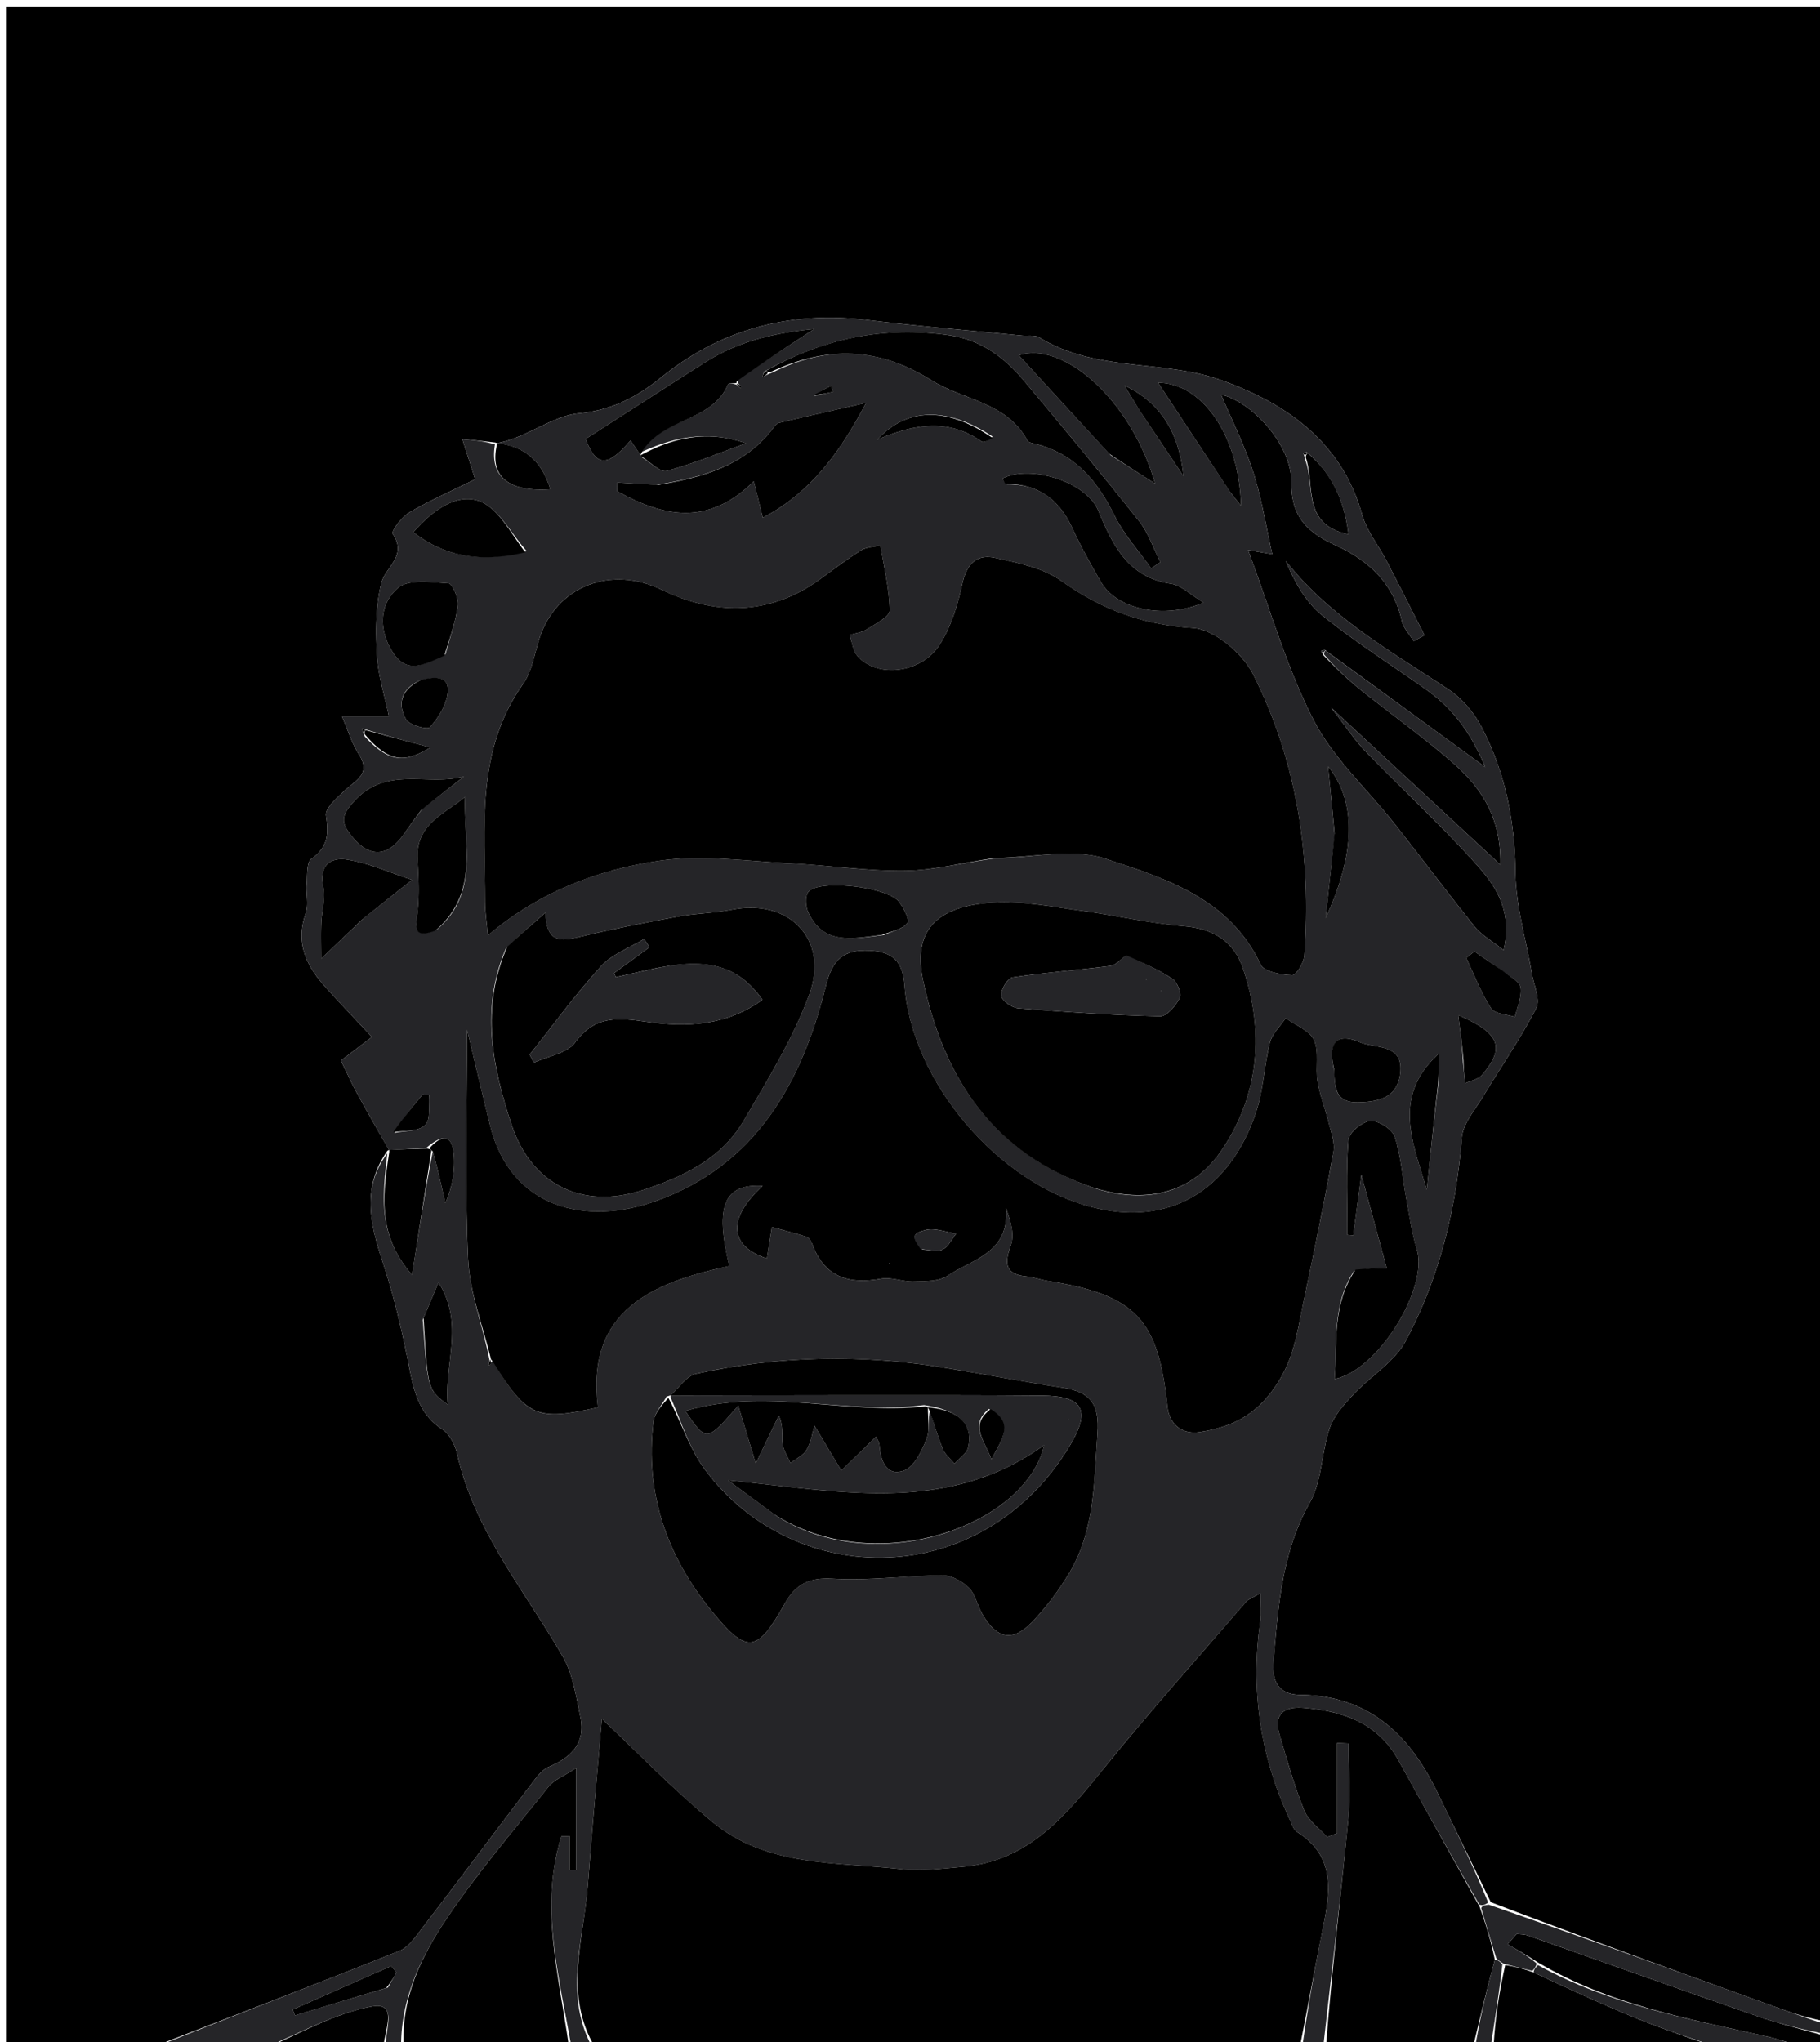 <svg xmlns="http://www.w3.org/2000/svg" viewBox="0 0 304 341"><path fill="#00000000" d="M25 342H1.008c-.003-113.614-.003-227.228-.003-340.92H305c0 111.94 0 223.962-.367 336.38-3.025-.548-5.685-1.487-8.337-2.444-15.729-5.68-31.456-11.364-47.282-17.394-3.035-6.322-6.013-12.275-8.897-18.274-4.642-9.659-11.424-16.223-22.89-16.345-3.665-.038-4.805-2.228-4.506-5.657.793-9.097 1.374-18.108 6.07-26.45 2.033-3.61 1.932-8.363 3.313-12.422.705-2.072 2.366-3.922 3.909-5.581 2.878-3.095 6.929-5.477 8.821-9.043 5.577-10.507 8.397-21.93 9.338-33.86.19-2.402 2.24-4.704 3.592-6.956 2.947-4.91 6.236-9.635 8.848-14.71.725-1.41-.402-3.792-.73-5.719-.96-5.647-2.678-11.28-2.75-16.936-.108-8.61-1.7-16.699-5.65-24.244-1.265-2.415-3.254-4.796-5.51-6.287-9.642-6.377-19.78-12.076-27.205-21.467 1.483 3.498 3.314 6.841 6.058 9.052 5.537 4.464 11.583 8.295 17.395 12.42 4.33 3.074 7.424 7.054 9.87 12.952a16712.782 16712.782 0 01-26.763-19.544c-.277-.004-.475.076-.673.156.088.118.176.236.371.676 2.059 2.085 3.93 3.947 5.977 5.589 5.19 4.16 10.63 8.028 15.648 12.382 4.762 4.13 8.113 9.18 7.95 17.026l-28.257-26.215c2.483 3.178 3.964 5.465 5.824 7.385 6.235 6.44 12.875 12.51 18.811 19.207 3.01 3.397 5.662 7.601 4.173 13.9-2.116-1.681-3.726-2.554-4.783-3.87-4.572-5.69-8.942-11.542-13.462-17.274-4.533-5.749-10.205-10.887-13.484-17.266-4.497-8.744-7.209-18.407-10.96-28.406l4.057.703c-1.076-4.762-1.78-9.36-3.193-13.729-1.444-4.466-3.582-8.707-5.364-12.925 5.211 1.212 11.825 8.413 11.743 14.707-.076 5.83 2.873 8.387 7.367 10.449 5.562 2.551 9.683 6.347 11.072 12.632.268 1.213 1.304 2.256 1.986 3.377l1.812-.982c-2.119-4.156-4.213-8.325-6.365-12.465-1.337-2.573-3.29-4.953-4.054-7.676-3.422-12.194-12.74-18.588-23.498-22.441-9.742-3.489-21.02-1.333-30.409-7.135-.76-.47-1.958-.225-2.952-.324-8.541-.847-17.1-1.549-25.619-2.58-12.877-1.56-24.412 1.349-34.577 9.544-4.01 3.232-8.112 5.479-13.77 6.023-4.51.434-8.798 4.12-13.708 4.987.015-.013.044-.04-.273-.114a223.571 223.571 0 00-5.495-.58l2.143 6.718c-3.911 1.93-7.568 3.529-10.988 5.53-1.268.743-3.062 3.159-2.78 3.578 2.48 3.69-1.21 5.518-1.895 8.203-.977 3.838-.98 8.032-.747 12.036.202 3.464 1.312 6.875 2.005 10.235h-7.848c.927 2.13 1.608 4.417 2.838 6.356 2.052 3.234-.461 4.279-2.261 5.942-1.338 1.235-3.426 3.031-3.234 4.278.476 3.09.33 5.27-2.447 7.237-.839.594-.66 2.75-.776 4.204-.13 1.622.356 3.41-.164 4.861-1.768 4.935.082 8.758 3.246 12.272 2.495 2.772 5.078 5.467 7.805 8.391l-5.18 3.937c1.055 2.147 1.833 3.885 2.743 5.55 1.72 3.153 3.517 6.264 5.3 9.375.017-.017.051-.052-.265.131-4.53 6.466-2.73 12.745-.603 19.195 1.633 4.957 2.832 10.079 3.887 15.197.945 4.583 1.396 9.185 5.87 12.129 1.216.8 2.14 2.595 2.478 4.096 2.906 12.865 11.282 22.808 17.647 33.842 1.705 2.956 2.222 6.666 2.947 10.102.919 4.35-1.529 6.748-5.3 8.33-1.003.421-1.828 1.466-2.527 2.382-6.24 8.194-12.41 16.443-18.667 24.623-1.065 1.392-2.224 3.107-3.726 3.707C52.863 331.287 38.919 336.613 25 342z"/><path fill="#252528" d="M221.407 108.635l26.683 19.46c-2.446-5.898-5.54-9.878-9.87-12.951-5.812-4.126-11.858-7.957-17.395-12.42-2.744-2.212-4.575-5.555-6.058-9.053 7.426 9.39 17.563 15.09 27.206 21.467 2.255 1.491 4.244 3.872 5.508 6.287 3.95 7.545 5.543 15.635 5.652 24.244.071 5.656 1.79 11.29 2.75 16.936.327 1.927 1.454 4.31.73 5.718-2.613 5.076-5.902 9.801-8.849 14.71-1.352 2.253-3.403 4.555-3.592 6.956-.941 11.931-3.76 23.354-9.338 33.861-1.892 3.566-5.943 5.948-8.821 9.043-1.543 1.659-3.204 3.51-3.909 5.58-1.38 4.06-1.28 8.812-3.312 12.422-4.697 8.343-5.278 17.354-6.07 26.451-.3 3.43.84 5.619 4.506 5.657 11.465.122 18.247 6.686 22.89 16.345 2.883 5.999 5.86 11.952 8.452 18.338-.64.455-.934.5-1.478.342-4.682-8.187-9.118-16.17-13.547-24.158-3.458-6.235-9.296-8.178-15.858-8.7-3.083-.244-4.996.943-3.979 4.406 1.259 4.287 2.478 8.609 4.15 12.74.69 1.71 2.508 2.964 3.813 4.425l1.67-.638v-15.07l1.926.082c0 4.257.347 8.548-.065 12.765-1.243 12.722-2.78 25.415-4.202 38.12-1.067 0-2.133 0-3.456-.348A333.907 333.907 0 01221 321.766c1.236-6.067 2.005-11.899-4.363-15.882-.617-.386-.884-1.385-1.235-2.136-4.93-10.53-6.524-21.55-4.906-33.062.187-1.325.026-2.7.026-4.654-1.31.773-1.995.98-2.39 1.438-7.904 9.167-15.978 18.2-23.593 27.603-6.372 7.869-12.587 15.668-23.671 16.64-3.479.306-7.033.763-10.466.38-10.805-1.202-22.323-.351-31.385-7.862-6.797-5.634-12.959-12.037-18.476-17.225-.727 8.518-1.626 18.059-2.332 27.613-.675 9.144-4.18 18.393.791 27.381-1.067 0-2.133 0-3.593-.411-2.095-11.931-5.288-23.44-1.624-34.997l1.36-.014v5.694l1.097-.007v-17.042c-2.195 1.433-3.702 1.978-4.556 3.046-5.79 7.243-11.848 14.325-17.016 22C70.331 326.711 66.88 333.817 67 342c-.75 0-1.5 0-2.568-.38-.074-2.848 2.006-7.37-2.297-6.589-6.26 1.138-12.11 4.535-18.135 6.969H25.468c13.451-5.387 27.396-10.713 41.255-16.251 1.502-.6 2.661-2.315 3.726-3.707 6.258-8.18 12.426-16.429 18.667-24.623.699-.916 1.524-1.96 2.527-2.382 3.771-1.582 6.219-3.98 5.3-8.33-.725-3.436-1.242-7.146-2.947-10.102-6.365-11.034-14.741-20.977-17.647-33.842-.339-1.5-1.262-3.296-2.478-4.096-4.474-2.944-4.925-7.546-5.87-12.13-1.055-5.117-2.254-10.24-3.887-15.196-2.126-6.45-3.928-12.73.585-18.765-.776 6.952-1.7 13.63 4.131 20.298 1.173-7.544 2.203-14.164 3.46-20.617.847 2.992 1.468 5.817 2.09 8.641 1.178-2.648 1.653-5.431 1.426-8.156-.283-3.415-2.085-3.26-4.579-1.077-2.362.165-4.312.266-6.263.367-1.765-3.128-3.561-6.239-5.282-9.391-.91-1.666-1.688-3.404-2.742-5.551l5.18-3.937c-2.728-2.924-5.31-5.619-7.806-8.391-3.164-3.514-5.014-7.337-3.246-12.272.52-1.451.034-3.24.164-4.86.116-1.455-.063-3.61.776-4.205 2.777-1.967 2.923-4.148 2.447-7.237-.192-1.247 1.896-3.043 3.234-4.278 1.8-1.663 4.313-2.708 2.261-5.942-1.23-1.939-1.91-4.226-2.838-6.356h7.848c-.693-3.36-1.803-6.771-2.005-10.235-.233-4.004-.23-8.198.747-12.036.684-2.685 4.375-4.513 1.894-8.203-.281-.419 1.513-2.835 2.781-3.578 3.42-2.001 7.077-3.6 10.988-5.53l-2.143-6.718c2.13.208 3.654.357 5.454.894-.9 5.327 2.201 7.97 9.242 7.493-1.408-4.66-4.225-7.199-8.942-7.68 4.924-.88 9.213-4.566 13.722-5 5.658-.544 9.76-2.79 13.77-6.023 10.165-8.195 21.7-11.104 34.577-9.545 8.52 1.032 17.078 1.734 25.62 2.581.993.099 2.191-.146 2.951.324 9.388 5.802 20.667 3.646 30.409 7.135 10.758 3.853 20.076 10.247 23.498 22.441.764 2.723 2.717 5.103 4.054 7.676 2.152 4.14 4.246 8.309 6.365 12.465l-1.812.982c-.682-1.121-1.718-2.164-1.986-3.377-1.39-6.285-5.51-10.08-11.072-12.632-4.494-2.062-7.443-4.62-7.367-10.45.082-6.293-6.532-13.494-11.743-14.706 1.782 4.218 3.92 8.46 5.364 12.925 1.412 4.37 2.117 8.967 3.193 13.729l-4.056-.703c3.75 10 6.462 19.662 10.959 28.406 3.28 6.379 8.951 11.517 13.484 17.266 4.52 5.732 8.89 11.584 13.462 17.274 1.057 1.316 2.667 2.189 4.783 3.87 1.49-6.299-1.163-10.503-4.173-13.9-5.936-6.698-12.576-12.767-18.811-19.207-1.86-1.92-3.341-4.207-5.824-7.385L250.6 144.38c.163-7.846-3.188-12.895-7.95-17.026-5.019-4.354-10.458-8.221-15.648-12.382-2.047-1.642-3.918-3.504-5.854-5.694.015-.429.259-.643.259-.643M60.894 121.76l-.419-.097c.054.249.108.497.45 1.31 3.888 4.176 6.474 4.608 10.944 1.836-3.604-.964-7.207-1.928-10.975-3.05m157.349-46.287l-.587.24c.088.115.176.231.375 1.148 1.668 4.296-.596 10.783 7.204 12.339-.707-5.692-2.75-10.114-6.992-13.727m-95.117-11.195l.606.571c.025-.136.111-.363.066-.394-.261-.173-.553-.3-.664-1.114 4.07-2.66 8.142-5.318 12.868-8.405-6.84.66-12.796 2.127-18.191 5.552-6.6 4.19-13.166 8.436-19.977 12.806 1.708 4.567 3.519 4.889 7.484.24.57.84 1.12 1.65 1.998 2.907 1.362.783 2.97 2.479 4.043 2.19 4.498-1.212 8.836-3.017 13.232-4.605-6.56-2.31-12.244-.908-17.373 1.416 3.22-5.745 11.666-4.836 14.393-11.26.097-.23.918-.153 1.515.096m5.96-2.1c9.08-4.502 17.7-4.196 26.501 1.325 5.338 3.348 12.579 3.625 16.032 10.074.178.333.882.426 1.363.548 6.532 1.648 10.315 6.15 13.184 11.973 1.562 3.169 4.044 5.883 6.111 8.802l1.546-1.026c-1.17-2.306-1.998-4.885-3.572-6.872-6.264-7.907-12.714-15.67-19.192-23.405-3.274-3.91-7.17-6.836-12.485-7.613-10.942-1.599-21.097.55-30.96 6.09l-.291.922c.352-.205.704-.41 1.763-.817m-17.768 171.034c-.745 1.385-1.98 2.71-2.158 4.164-1.46 11.917 2.222 22.4 9.664 31.564 5.94 7.314 7.617 7.101 12.229-1.133 1.85-3.303 4.083-4.446 8.066-4.206 6.081.366 12.228-.526 18.348-.553 1.478-.006 3.27.98 4.357 2.068 1.107 1.11 1.427 2.963 2.256 4.396 2.392 4.137 5.039 4.707 8.268 1.372 2.393-2.473 4.515-5.312 6.277-8.274 4.257-7.153 4.105-15.193 4.682-23.205.365-5.076-1.24-6.99-5.827-7.689-6.737-1.026-13.432-2.32-20.16-3.405-13.752-2.218-27.474-1.9-41.067 1.087-1.613.354-2.86 2.378-4.248 3.6 0 0 .03-.027-.687.214m-28.964-5.84c5.702 9.27 7.221 9.948 17.512 7.625-2.045-16.312 9.28-20.871 21.959-23.598-2.488-10.131-.838-13.747 5.56-13.394-6.038 5.587-5.507 10.081.71 12.14l.83-5.252c1.934.528 3.884 1.01 5.792 1.622.395.127.766.693.926 1.137 2.018 5.595 6.089 6.856 11.545 5.863 1.714-.313 3.608.53 5.408.474 1.93-.06 4.228.012 5.695-.972 4.1-2.749 10.36-3.8 9.743-11.273.902 2.378 1.408 4.514.79 6.25-1.082 3.046-.927 4.821 2.72 5.155 1.15.105 2.264.542 3.411.724 14.625 2.314 18.526 6.287 20.036 20.923.363 3.528 2.97 4.711 5.332 4.337 5.131-.812 9.304-2.55 12.814-7.792 2.97-4.434 3.488-8.672 4.44-13.22 1.797-8.582 3.576-17.17 5.152-25.795.275-1.504-.392-3.218-.779-4.796-.573-2.34-1.487-4.612-1.881-6.976-.38-2.28.307-4.906-.584-6.88-.725-1.606-3.09-2.474-4.728-3.669-.908 1.354-2.257 2.594-2.636 4.083-.98 3.847-1.076 7.958-2.337 11.69-4.503 13.312-14.716 19.047-27.413 15.782-15.692-4.035-30.085-20.89-31.298-37.075-.303-4.043-2.007-5.562-5.83-5.747-4.353-.21-6.196 1.441-7.303 5.914-3.99 16.13-11.675 29.894-28.356 35.884-11.631 4.177-24.268 1.342-27.733-12.636-1.224-4.94-2.382-9.898-3.836-15.956 0 13.535-.403 25.963.181 38.344.265 5.617 2.487 11.142 3.586 16.92l-.195.75c.125-.047.351-.082.358-.142.032-.287.005-.581.41-.444m84.01-84.053c6.11-.097 12.728-1.748 18.22.046 10.071 3.29 20.798 6.629 26.01 17.717.564 1.2 3.42 1.67 5.244 1.745.657.026 1.94-2.07 2.026-3.263 1.175-16.407-1.145-32.338-8.596-47.044-1.763-3.48-6.446-7.434-10.004-7.656-8.39-.523-15.324-3.12-22.048-7.905-3.046-2.168-7.216-2.97-11.006-3.811-3.04-.675-4.743.993-5.458 4.285-.763 3.51-1.865 7.164-3.758 10.163-3.094 4.9-10.557 5.699-13.811 1.896-.748-.875-.863-2.291-1.27-3.458.987-.313 2.094-.438 2.933-.98 1.411-.91 3.778-2.102 3.761-3.144-.058-3.619-.968-7.225-1.554-10.836-1.09.258-2.342.258-3.24.821-2.393 1.499-4.639 3.233-6.934 4.886-8.46 6.09-17.556 5.952-26.43 1.666-8.344-4.03-17.57-.654-20.384 8.269-.8 2.535-1.213 5.397-2.69 7.48-7.936 11.192-6.354 23.927-6.353 36.424 0 1.568.26 3.135.475 5.56 8.808-7.42 18.523-10.97 28.64-12.454 7.18-1.054 14.702.092 22.062.449 6.361.308 12.715 1.306 19.06 1.212 4.839-.071 9.66-1.374 15.104-2.068m16.785 55.18c8.59 2.58 16.183.732 21.12-6.754 6.085-9.225 6.913-19.583 3.342-30.068-1.532-4.497-4.935-6.617-9.86-7.023-5.744-.472-11.41-1.816-17.137-2.581-4.888-.653-9.856-1.683-14.714-1.375-9.665.612-13.467 4.773-11.685 13.135 3.441 16.148 11.6 28.819 28.934 34.667m-98.63-40.164c-4.315 10.028-2.268 19.867.993 29.62 3.303 9.874 11.84 14.045 21.816 10.772 6.75-2.214 13.147-5.206 16.882-11.576 4.004-6.83 8.243-13.695 10.957-21.068 3.394-9.224-3.389-16.092-12.904-14.182-2.916.585-5.946.587-8.875 1.125-5.586 1.027-11.17 2.107-16.689 3.442-3.066.742-5.453.983-5.58-4.08-2.492 2.166-4.323 3.758-6.6 5.947m141.661 53.89c-3.683 5.565-2.777 11.785-3.266 18.049 7.396-1.487 15.69-15.313 13.75-21.611-.858-2.786-1.26-5.718-1.789-8.598-.628-3.422-.846-6.964-1.911-10.236-.414-1.27-2.72-2.756-4.054-2.658-1.356.1-3.587 1.953-3.682 3.174-.41 5.257-.175 10.564-.175 15.853l.972.095 1.364-10.144c1.573 5.792 2.98 10.967 4.245 15.629-1.117 0-3.04 0-5.454.447M109.574 80.96l-6.478-.382-.008 1.44c7.524 4.179 15.08 6.005 22.827-1.66l1.5 6.087c8.328-4.373 13.097-11.348 17.25-19.17-4.79 1.09-9.665 2.178-14.523 3.335-.42.1-.786.611-1.087 1.001-4.719 6.113-11.502 8.088-19.481 9.349m58.623-.08c5.26-.065 8.69 2.52 10.871 7.208 1.467 3.152 3.15 6.215 4.91 9.217 2.46 4.2 10.09 6.297 17.072 3.311-2.316-1.38-3.79-2.892-5.452-3.14-7.27-1.084-9.748-6.52-12.203-12.32-1.99-4.7-11.237-7.6-15.916-5.274-.044.022.16.541.718.998m17.321-4.87l7.42 4.75c-3.94-13.833-15.221-23.889-22.752-21.419 5.02 5.475 9.923 10.824 15.332 16.67M74.421 109.22c.718-2.703 1.692-5.374 2.038-8.123.152-1.21-.909-3.658-1.53-3.695-2.868-.173-6.698-.756-8.465.781-3.178 2.766-3.25 7.081-.763 10.874 2.415 3.68 5.428 1.713 8.72.162m-1.446 46.003c7.205-6.153 4.413-14.398 4.699-22.138-3.549 2.88-8.257 4.626-7.928 10.355.174 3.026.343 6.105-.03 9.093-.31 2.476-.656 4.196 3.259 2.69m-2.43-20.156l6.963-5.403c-6.065 1.63-12.754-1.78-18.148 3.916-2.499 2.638-2.365 3.764-.755 5.851 3.003 3.896 6.145 3.763 8.89-.2a96.499 96.499 0 013.05-4.164m77.09 21.063c1.365-.625 3.083-.96 3.937-2.004.402-.49-.626-2.518-1.409-3.542-1.892-2.477-13.17-3.811-15.1-1.709-.59.644-.517 2.43-.084 3.394 2.51 5.579 7.314 4.48 12.657 3.861m-59.65-64.101c-2.645-2.927-4.804-7.329-8.058-8.398-3.893-1.28-7.893 1.813-10.886 5.239 5.791 4.499 11.958 4.927 18.943 3.159m-27.168 61.24l8.01-6.348c-3.756-1.224-7.204-2.795-10.812-3.377-2.683-.432-4.772.855-4.036 4.509.393 1.954-.237 4.103-.315 6.167-.069 1.832-.014 3.668-.014 5.858a907.787 907.787 0 017.167-6.808m162.043 25.497c.162 2.665-.03 5.384 4.057 5.291 3.522-.079 6.443-.848 6.952-4.733.674-5.138-4.118-4.18-6.751-5.303-3.747-1.597-5.375-.05-4.258 4.745m-17.283-96.482l1.703 2.163c-.282-11.75-6.541-20.52-13.835-20.533a5506.69 5506.69 0 0012.132 18.37M240.32 180.5v-4.554c-7.905 7.16-4.267 14.975-2 22.726.596-5.818 1.192-11.636 2-18.172M70.615 220.37c.835 11.708.835 11.708 4.186 14.161-.635-6.847 2.805-13.486-1.55-20.377a2823.772 2823.772 0 01-2.636 6.217m180.073-58.429l-4.393-3.069-1.393 1.07c1.35 2.836 2.473 5.82 4.172 8.43.614.942 2.61.984 3.975 1.436.362-1.64 1.142-3.335.936-4.9-.13-.992-1.73-1.79-3.297-2.967M70.065 113.66c-3 1.396-3.765 3.837-2.214 6.487.556.95 3.551 1.735 3.965 1.275 1.385-1.54 2.671-3.599 2.946-5.603.402-2.928-1.908-2.903-4.697-2.16m152.87 25.943l-1.518 13.693c4.914-10.573 5.262-19.327.419-25.32.43 4.347.745 7.542 1.1 11.627m21.428 37.831l.361 3.449c.948-.447 2.174-.654 2.8-1.38 3.94-4.567 3.018-6.993-3.96-10.003.343 2.567.66 4.932.799 7.934M190.638 68.957l7.028 10.53c-.669-6.82-3.506-12.132-9.83-15.11.8 1.34 1.6 2.68 2.802 4.58M64.801 331.868l1.425-2.501-.884-1.077-16.434 7.257.35.986a2868.33 2868.33 0 0115.543-4.665M165.794 72.903c-7.341-4.877-14.195-5.032-19.25.504 6.533-2.796 12.115-3.426 17.415.316.345.244 1.195-.228 1.835-.82M65.869 189.174c1.777-.39 4.09-.246 5.17-1.33.937-.94.477-3.272.634-4.989l-1.064-.11c-1.699 2.052-3.397 4.102-4.74 6.43m70.15-123.072l3.126-.668-.323-1.007c-.906.442-1.812.885-2.804 1.675z"/><path fill="#00000000" d="M99.469 342c-5.44-8.988-1.935-18.237-1.26-27.381.706-9.554 1.605-19.095 2.332-27.613 5.517 5.188 11.679 11.59 18.476 17.225 9.062 7.51 20.58 6.66 31.385 7.863 3.433.382 6.987-.075 10.466-.38 11.084-.973 17.3-8.772 23.671-16.64 7.615-9.404 15.689-18.437 23.594-27.604.394-.458 1.078-.665 2.389-1.438 0 1.954.16 3.329-.026 4.654-1.618 11.512-.023 22.532 4.906 33.062.351.751.618 1.75 1.235 2.136 6.368 3.983 5.6 9.815 4.363 15.882-1.323 6.495-2.482 13.024-3.856 19.886-39.165.348-78.186.348-117.675.348z"/><path fill="#00000000" d="M221.469 342c.953-12.705 2.49-25.398 3.733-38.12.412-4.217.065-8.508.065-12.765l-1.925-.081v15.07l-1.67.637c-1.306-1.461-3.124-2.715-3.815-4.425-1.67-4.131-2.89-8.453-4.149-12.74-1.017-3.463.896-4.65 3.98-4.405 6.561.521 12.4 2.464 15.857 8.699 4.43 7.987 8.865 15.971 13.614 24.535 1.129 3.234 1.94 5.89 2.523 8.825-1.38 5.111-2.531 9.94-3.682 14.77h-24.531zm-154 0c-.59-8.183 2.862-15.289 7.2-21.73 5.167-7.676 11.225-14.758 17.015-22.001.854-1.068 2.361-1.613 4.556-3.046v17.042l-1.097.007v-5.694l-1.36.014c-3.664 11.557-.471 23.066 1.224 34.997C85.98 342 76.958 342 67.47 342zM287 342c-12.354 0-24.708 0-37.511-.414.255-4.738.96-9.061 1.933-13.459 1.688.272 3.106.618 4.74 1.225 5.89 2.75 11.518 5.35 17.252 7.69 4.46 1.82 9.052 3.317 13.586 4.958zm18-2c.512 2.936-1.696 1.792-3.807 1.79-2.546-.725-4.265-1.341-6.034-1.738-13.045-2.93-26.27-5.279-38.272-12.366-1.827-1.185-3.454-2.117-5.08-3.05l1.536-1.713c.618.081 1.272.058 1.847.26 12.796 4.492 25.567 9.058 38.384 13.492 3.744 1.295 7.614 2.227 11.426 3.325z"/><path fill="#252528" d="M305 339.667c-3.812-.765-7.682-1.697-11.426-2.992-12.817-4.434-25.588-9-38.384-13.492-.575-.202-1.23-.179-1.847-.26l-1.537 1.713c1.627.933 3.254 1.865 4.89 3.241-.244.701-.497.958-.75 1.214a470.207 470.207 0 01-4.73-1.173c-.752-.413-1.028-.69-1.304-.969a577.716 577.716 0 01-2.504-8.342c.228-.421.523-.466 1.261-.574 16.171 5.62 31.898 11.303 47.627 16.983 2.652.957 5.312 1.896 8.337 2.913.367.515.367.96.367 1.738z"/><path fill="#252528" d="M256.163 329.352c.036-.517.29-.774.733-1.221 11.992 6.642 25.218 8.992 38.263 11.92 1.769.398 3.488 1.014 5.535 1.739-4.05.21-8.408.21-13.23.21-4.998-1.64-9.59-3.137-14.05-4.958-5.734-2.34-11.361-4.94-17.251-7.69z"/><path fill="#00000000" d="M44.468 342c5.557-2.434 11.407-5.831 17.667-6.969 4.303-.782 2.223 3.74 1.922 6.59-6.411.379-12.766.379-19.589.379z"/><path fill="#252528" d="M249.682 327.23c.506-.003.782.275 1.265.762-.498 4.533-1.203 8.856-1.927 13.594-.77.414-1.52.414-2.645.414.776-4.83 1.927-9.659 3.307-14.77zM221.04 108.955c-.21-.012-.298-.13-.386-.248.198-.08.396-.16.673-.156.08.084-.164.298-.286.404z"/><path fill="#00000000" d="M166.057 143.288c-5.137.725-9.958 2.028-14.797 2.1-6.345.093-12.699-.905-19.06-1.213-7.36-.357-14.883-1.503-22.062-.45-10.117 1.485-19.832 5.035-28.64 12.455-.215-2.425-.474-3.992-.475-5.56-.001-12.497-1.583-25.232 6.353-36.423 1.477-2.084 1.89-4.946 2.69-7.481 2.813-8.923 12.04-12.3 20.384-8.27 8.874 4.287 17.97 4.426 26.43-1.665 2.295-1.653 4.54-3.387 6.934-4.886.898-.563 2.15-.563 3.24-.82.586 3.61 1.496 7.216 1.554 10.835.017 1.042-2.35 2.234-3.76 3.144-.84.542-1.947.667-2.934.98.407 1.167.522 2.583 1.27 3.458 3.254 3.803 10.717 3.005 13.81-1.896 1.894-2.999 2.996-6.653 3.76-10.163.714-3.292 2.417-4.96 5.457-4.285 3.79.84 7.96 1.643 11.006 3.81 6.724 4.786 13.658 7.383 22.048 7.906 3.558.222 8.241 4.177 10.004 7.656 7.451 14.706 9.771 30.637 8.596 47.044-.085 1.193-1.369 3.29-2.026 3.263-1.823-.074-4.68-.545-5.244-1.745-5.212-11.088-15.939-14.427-26.01-17.717-5.492-1.794-12.11-.143-18.528-.077z"/><path fill="#00000000" d="M82.017 226.997c-1.334-5.567-3.556-11.092-3.82-16.709-.585-12.381-.182-24.81-.182-38.344 1.454 6.058 2.612 11.015 3.836 15.956 3.465 13.978 16.102 16.813 27.733 12.636 16.681-5.99 24.366-19.755 28.356-35.884 1.107-4.473 2.95-6.124 7.302-5.914 3.824.185 5.528 1.704 5.831 5.747 1.213 16.185 15.606 33.04 31.298 37.075 12.697 3.265 22.91-2.47 27.413-15.783 1.261-3.73 1.357-7.842 2.337-11.69.379-1.488 1.728-2.728 2.636-4.082 1.638 1.195 4.003 2.063 4.728 3.67.891 1.973.203 4.6.584 6.88.394 2.363 1.308 4.635 1.881 6.975.387 1.578 1.054 3.292.78 4.796-1.577 8.624-3.356 17.213-5.153 25.795-.952 4.548-1.47 8.786-4.44 13.22-3.51 5.241-7.683 6.98-12.814 7.792-2.363.374-4.969-.809-5.332-4.337-1.51-14.636-5.41-18.609-20.036-20.923-1.147-.182-2.262-.62-3.411-.724-3.647-.334-3.802-2.11-2.72-5.154.618-1.737.112-3.873-.79-6.25.618 7.473-5.642 8.523-9.743 11.272-1.467.984-3.765.912-5.695.972-1.8.056-3.694-.787-5.408-.474-5.456.993-9.527-.268-11.545-5.863-.16-.444-.53-1.01-.926-1.137-1.908-.612-3.858-1.094-5.793-1.622l-.829 5.251c-6.217-2.058-6.748-6.552-.71-12.139-6.398-.353-8.048 3.263-5.56 13.394-12.68 2.727-24.004 7.286-21.96 23.598-10.29 2.323-11.81 1.645-17.698-7.825-.187-.2-.15-.175-.15-.175m72.052-18.339c1.147.025 2.471.417 3.394-.026.954-.459 1.519-1.728 2.254-2.643-1.71-.245-3.558-1.015-5.1-.613-2.355.615-2.33 1.153-.548 3.282m-5.451 2.382l-.125-.184s.01.232.125.184z"/><path fill="#00000000" d="M182.768 198.365c-16.954-5.713-25.112-18.384-28.553-34.532-1.782-8.362 2.02-12.523 11.685-13.135 4.858-.308 9.826.722 14.714 1.375 5.727.765 11.393 2.109 17.137 2.581 4.925.406 8.328 2.526 9.86 7.023 3.57 10.485 2.743 20.843-3.341 30.068-4.938 7.486-12.53 9.334-21.502 6.62m5.213-38.709c-.839.566-1.628 1.52-2.525 1.635-5.444.7-10.932 1.083-16.354 1.91-.82.125-1.975 2.083-1.863 3.065.095.824 1.77 2.009 2.82 2.093 7.891.63 15.797 1.156 23.707 1.347 1.116.026 2.646-1.762 3.28-3.055.36-.736-.383-2.66-1.195-3.2-2.392-1.594-5.065-2.764-7.87-3.795zm-103.239-1.619c2.054-1.89 3.885-3.482 6.377-5.648.127 5.063 2.514 4.822 5.58 4.08 5.518-1.335 11.103-2.415 16.69-3.442 2.928-.538 5.958-.54 8.874-1.125 9.515-1.91 16.298 4.958 12.904 14.182-2.714 7.373-6.953 14.237-10.957 21.068-3.735 6.37-10.132 9.362-16.882 11.576-9.976 3.273-18.513-.898-21.816-10.772-3.261-9.753-5.308-19.592-.77-29.919m23.186 3.978l-5.069 1.147-.27-.69 5.914-4.319-.923-1.366c-2.433 1.488-5.356 2.53-7.2 4.554-4.25 4.665-7.976 9.808-11.914 14.758l.708 1.34c2.355-1.085 5.569-1.548 6.897-3.378 3.311-4.563 7.249-4.126 11.928-3.448 6.742.977 13.436.647 19.359-3.682-4.247-5.906-9.423-7.215-19.43-4.916zm4.049 71.011c1.417-1.25 2.663-3.274 4.276-3.628 13.593-2.987 27.315-3.305 41.066-1.087 6.729 1.085 13.424 2.38 20.16 3.405 4.589.699 6.193 2.613 5.828 7.69-.577 8.01-.425 16.05-4.682 23.204-1.762 2.962-3.884 5.8-6.277 8.274-3.229 3.335-5.876 2.765-8.268-1.372-.829-1.433-1.15-3.287-2.256-4.396-1.086-1.089-2.879-2.074-4.357-2.068-6.12.027-12.267.919-18.348.553-3.983-.24-6.216.903-8.066 4.206-4.612 8.234-6.289 8.447-12.229 1.133-7.442-9.164-11.124-19.647-9.664-31.564.178-1.454 1.413-2.78 2.482-3.959 2.2 4.123 3.511 8.46 6.047 11.89 15.001 20.285 46.452 20.423 61.07-4.03 3.503-5.86 2.131-8.185-4.694-8.242-10.766-.09-21.533-.068-32.3-.067-9.929.001-19.858.037-29.788.058zm114.448-21.023c2.168-.224 4.092-.224 5.21-.224l-4.246-15.63-1.364 10.145-.972-.095c0-5.289-.235-10.596.175-15.853.095-1.221 2.326-3.074 3.682-3.174 1.334-.098 3.64 1.389 4.054 2.658 1.065 3.272 1.283 6.814 1.911 10.236.53 2.88.931 5.812 1.79 8.598 1.94 6.298-6.355 20.124-13.751 21.61.489-6.263-.417-12.483 3.51-18.271zM127.922 61.928c9.555-5.395 19.71-7.544 30.652-5.945 5.314.777 9.21 3.703 12.485 7.613C177.537 71.33 183.987 79.094 190.25 87c1.574 1.987 2.402 4.566 3.572 6.872l-1.546 1.026c-2.067-2.92-4.55-5.633-6.11-8.802-2.87-5.823-6.653-10.325-13.185-11.973-.48-.122-1.185-.215-1.363-.548-3.453-6.449-10.694-6.726-16.032-10.074-8.801-5.521-17.42-5.827-26.968-1.337-.467-.012-.697-.237-.697-.237z"/><path fill="#00000000" d="M109.988 80.952c7.565-1.254 14.348-3.229 19.067-9.342.301-.39.667-.9 1.087-1 4.858-1.158 9.733-2.247 14.524-3.336-4.154 7.822-8.923 14.797-17.251 19.17l-1.5-6.087c-7.747 7.665-15.303 5.839-22.827 1.66l.008-1.44c2.159.127 4.318.255 6.892.375zm-3.001-4.96l-1.669-2.459c-3.965 4.649-5.776 4.327-7.484-.24 6.81-4.37 13.376-8.616 19.977-12.806 5.395-3.425 11.35-4.893 18.191-5.552-4.726 3.087-8.797 5.746-12.94 8.73-.071.324-.05.297-.05.297-.483.066-1.304-.011-1.4.218-2.728 6.425-11.173 5.516-14.521 11.554-.127.293-.104.258-.104.258zm60.975 4.802c-.324-.372-.527-.891-.483-.913 4.679-2.325 13.926.574 15.916 5.275 2.455 5.799 4.932 11.235 12.203 12.32 1.662.247 3.136 1.759 5.452 3.139-6.982 2.986-14.612.89-17.072-3.31-1.76-3.003-3.443-6.066-4.91-9.218-2.18-4.688-5.61-7.273-11.106-7.293zm17.303-5.033a8961.91 8961.91 0 01-15.079-16.42c7.53-2.47 18.811 7.585 22.753 21.419-2.474-1.584-4.947-3.167-7.674-4.999zM74.213 109.49c-3.084 1.28-6.097 3.248-8.512-.433-2.488-3.793-2.415-8.108.763-10.874 1.767-1.537 5.597-.954 8.464-.781.622.037 1.683 2.485 1.53 3.695-.345 2.75-1.319 5.42-2.245 8.394zm-1.509 45.916c-3.644 1.322-3.298-.398-2.989-2.874.374-2.988.205-6.067.031-9.093-.33-5.73 4.379-7.475 7.928-10.355-.286 7.74 2.506 15.985-4.97 22.322zm-2.4-20.077a138.81 138.81 0 00-2.809 3.9c-2.745 3.964-5.887 4.097-8.89.201-1.61-2.087-1.744-3.213.755-5.851 5.394-5.696 12.083-2.287 18.148-3.916a482.965 482.965 0 00-7.204 5.666zm76.961 20.788c-4.972.631-9.776 1.73-12.286-3.85-.433-.963-.507-2.75.084-3.393 1.93-2.102 13.208-.768 15.1 1.71.783 1.023 1.811 3.05 1.409 3.541-.854 1.043-2.572 1.379-4.307 1.992zM87.744 92.223C81 93.796 74.834 93.368 69.042 88.87c2.993-3.426 6.993-6.52 10.886-5.24 3.254 1.07 5.413 5.472 7.816 8.594zm-27.196 61.279a1625.186 1625.186 0 00-6.898 6.575c0-2.19-.055-4.026.014-5.858.078-2.064.708-4.213.315-6.167-.736-3.654 1.353-4.941 4.036-4.509 3.608.582 7.056 2.153 10.812 3.377a2369.95 2369.95 0 00-8.28 6.582zm4.433 38.513c1.934-.084 3.884-.185 6.351-.227.517.058.73.302.73.302l-3.232 20.784c-5.831-6.667-4.907-13.346-3.815-20.48.018-.43-.016-.396-.034-.379zm157.829-13.629c-1.067-4.415.561-5.962 4.308-4.365 2.633 1.122 7.425.165 6.751 5.303-.51 3.885-3.43 4.654-6.952 4.733-4.087.093-3.895-2.626-4.106-5.67zm-17.413-96.348c-4.144-6.267-8.109-12.287-11.952-18.124 7.294.013 13.553 8.784 13.835 20.533-.764-.97-1.233-1.567-1.883-2.409zm34.816 98.821c-.702 6.177-1.298 11.995-1.894 17.813-2.267-7.751-5.905-15.567 2-22.726 0 1.518 0 3.036-.106 4.913zM70.75 220.06c.8-1.883 1.464-3.455 2.5-5.906 4.356 6.89.916 13.53 1.55 20.377-3.35-2.453-3.35-2.453-4.05-14.472zm180.252-57.972c1.254 1.03 2.852 1.829 2.983 2.82.206 1.566-.574 3.26-.936 4.9-1.365-.451-3.361-.493-3.975-1.434-1.699-2.61-2.822-5.595-4.172-8.432l1.393-1.069a191.182 191.182 0 004.707 3.215z"/><path fill="#00000000" d="M106.95 76.044c5.397-2.927 11.08-4.329 17.641-2.02-4.396 1.589-8.734 3.394-13.232 4.606-1.073.289-2.681-1.407-4.208-2.414-.164-.224-.187-.189-.2-.172zM70.385 113.52c2.47-.604 4.78-.629 4.377 2.299-.275 2.004-1.561 4.063-2.946 5.603-.414.46-3.409-.325-3.965-1.275-1.551-2.65-.785-5.09 2.534-6.627zm152.531 25.637c-.335-3.64-.65-6.835-1.08-11.181 4.843 5.992 4.495 14.746-.419 25.319.566-5.103 1.042-9.398 1.499-14.138zm21.536 37.958c-.228-2.684-.544-5.05-.886-7.616 6.977 3.01 7.898 5.436 3.959 10.004-.626.725-1.852.932-2.8 1.379-.12-1.15-.24-2.3-.273-3.767zm-26.05-101.477c4.084 3.447 6.126 7.869 6.833 13.56-7.8-1.555-5.536-8.042-7.139-12.843.066-.505.306-.717.306-.717zM82.99 74.006c4.703.494 7.52 3.034 8.928 7.693-7.04.477-10.142-2.166-8.925-7.418.04-.315.012-.288-.003-.275zm107.447-5.329a310.953 310.953 0 01-2.602-4.3c6.325 2.978 9.162 8.29 9.83 15.11-2.342-3.51-4.684-7.02-7.228-10.81zM64.506 331.94c-5.28 1.58-10.264 3.087-15.248 4.593l-.35-.986 16.434-7.257.884 1.077c-.475.834-.95 1.667-1.72 2.574zM165.781 73.13c-.627.365-1.477.837-1.822.593-5.3-3.742-10.882-3.112-17.414-.316 5.054-5.536 11.908-5.38 19.236-.277zM65.691 189.036c1.521-2.189 3.22-4.24 4.918-6.29l1.064.11c-.157 1.716.303 4.047-.634 4.987-1.08 1.085-3.393.941-5.348 1.193zm6.053 2.687c1.977-2.24 3.779-2.396 4.062 1.02.227 2.724-.248 5.507-1.427 8.155-.62-2.824-1.242-5.649-2.09-8.641a3.587 3.587 0 01-.545-.534zm-10.685-69.806c3.603.964 7.206 1.928 10.81 2.89-4.47 2.774-7.056 2.342-10.982-2.238-.038-.405.172-.652.172-.652zm75.002-55.987c.95-.617 1.855-1.06 2.76-1.502.109.335.217.671.324 1.007-1.042.223-2.084.446-3.084.495zM122.977 64c.268.154.56.28.82.454.046.03-.04.258-.065.394a5.02 5.02 0 01-.663-.729c-.057-.157-.078-.13-.092-.119zm5.288-1.733c-.238.318-.59.523-.942.728.097-.308.194-.615.445-.994.154-.073.384.152.497.266zm-46.303 164.69c-.012.278.015.572-.017.859-.007.06-.233.095-.358.142.065-.25.13-.5.313-.856.117-.105.08-.13.062-.145z"/><path fill="#00000000" d="M218.04 75.954c-.208-.01-.296-.127-.384-.243.195-.08.391-.16.666-.156.08.083-.16.295-.281.4zM60.743 122.286c-.16-.126-.214-.374-.268-.623.14.032.28.064.501.175.083.08-.127.326-.233.448z"/><path fill="#252528" d="M153.788 208.583c-1.5-2.054-1.526-2.592.83-3.207 1.541-.402 3.388.368 5.099.613-.735.915-1.3 2.184-2.254 2.643-.923.443-2.247.051-3.675-.049zm-5.228 2.481c-.057.024-.067-.208-.067-.208s.125.184.068.208zm39.542-51.561c2.684 1.184 5.357 2.354 7.749 3.948.812.54 1.555 2.464 1.195 3.2-.634 1.293-2.164 3.081-3.28 3.055-7.91-.191-15.816-.718-23.707-1.347-1.05-.084-2.725-1.27-2.82-2.093-.112-.982 1.042-2.94 1.863-3.065 5.422-.827 10.91-1.21 16.354-1.91.897-.115 1.686-1.069 2.646-1.788m3.432 4.183l-.102-.33c-.014.093-.028.188.102.33m2.507 1.694l-.186.127s.235-.01.186-.127zm-85.724-3.44c9.618-2.224 14.794-.915 19.04 4.991-5.922 4.329-12.616 4.659-19.358 3.682-4.68-.678-8.617-1.115-11.928 3.448-1.328 1.83-4.542 2.293-6.897 3.378l-.708-1.34c3.938-4.95 7.664-10.093 11.914-14.758 1.844-2.025 4.767-3.066 7.2-4.554l.923 1.366-5.913 4.319.27.69c1.689-.382 3.378-.765 5.457-1.223zm3.674 71.072c9.916-.007 19.845-.043 29.775-.044 10.766 0 21.533-.023 32.299.067 6.825.057 8.197 2.383 4.695 8.241-14.619 24.454-46.07 24.316-61.07 4.03-2.537-3.43-3.847-7.766-5.69-12.01.034-.325.005-.298-.009-.284m43.335 2.593c.713 2.144 1.326 4.33 2.188 6.413.374.903 1.263 1.591 1.919 2.377.785-.889 2.035-1.669 2.273-2.686.915-3.905-1.555-6.267-7.366-7.085-13.027 1.687-26.362-2.98-39.87.968 3.534 5.214 3.534 5.214 8.844-.89l2.923 9.663 3.848-8c.829 1.788.474 3.255.624 4.668.12 1.123.857 2.18 1.32 3.267.932-.736 2.183-1.293 2.72-2.25.758-1.35.988-2.996 1.292-4.01l4.484 7.517 5.818-5.676c.146.37.518.925.565 1.506.21 2.609 1.187 5.194 4.072 4.175 1.697-.6 2.975-3.257 3.771-5.255.62-1.554.203-3.52.575-4.702m-25.77 17.419c16.772 10.811 41.826 1.623 44.85-11.72-16.32 11.764-34.37 7.638-52.783 5.89 2.445 1.802 4.891 3.605 7.933 5.83m35.61-17.769c-3.241 2.738-.86 4.987.44 8.414 1.833-3.52 3.796-5.94-.44-8.414m13.212 1.703l.13.19s-.012-.24-.13-.19z"/><path fill="#00000000" d="M191.462 163.662a.468.468 0 01-.03-.307c.034.11.068.22.03.307zm2.604 1.776c.024.058-.211.069-.211.069s.186-.127.21-.069zm-64.808 87.375c-2.744-2.014-5.19-3.817-7.635-5.62 18.413 1.749 36.463 5.875 52.783-5.889-3.024 13.343-28.078 22.531-45.148 11.509z"/><path fill="#00000000" d="M154.998 235.003c-.044 1.784.372 3.75-.247 5.304-.796 1.998-2.074 4.655-3.77 5.255-2.886 1.02-3.863-1.566-4.073-4.175-.047-.581-.42-1.136-.565-1.506l-5.818 5.676-4.484-7.517c-.304 1.014-.534 2.66-1.292 4.01-.537.957-1.788 1.514-2.72 2.25-.463-1.087-1.2-2.144-1.32-3.267-.15-1.413.205-2.88-.624-4.668l-3.848 8-2.923-9.663c-5.31 6.104-5.31 6.104-8.844.89 13.508-3.948 26.843.719 40.2-.78.33.187.328.191.328.191zm.006-.007c5.147.446 7.617 2.808 6.702 6.713-.238 1.017-1.488 1.797-2.273 2.686-.656-.786-1.545-1.474-1.919-2.377-.862-2.082-1.475-4.269-2.352-6.714-.164-.3-.161-.305-.158-.308zm10.472.293c3.926 2.44 1.963 4.86.13 8.38-1.3-3.427-3.681-5.676-.13-8.38zm12.961 1.644c.06-.026.07.214.07.214s-.129-.19-.07-.214z"/></svg>